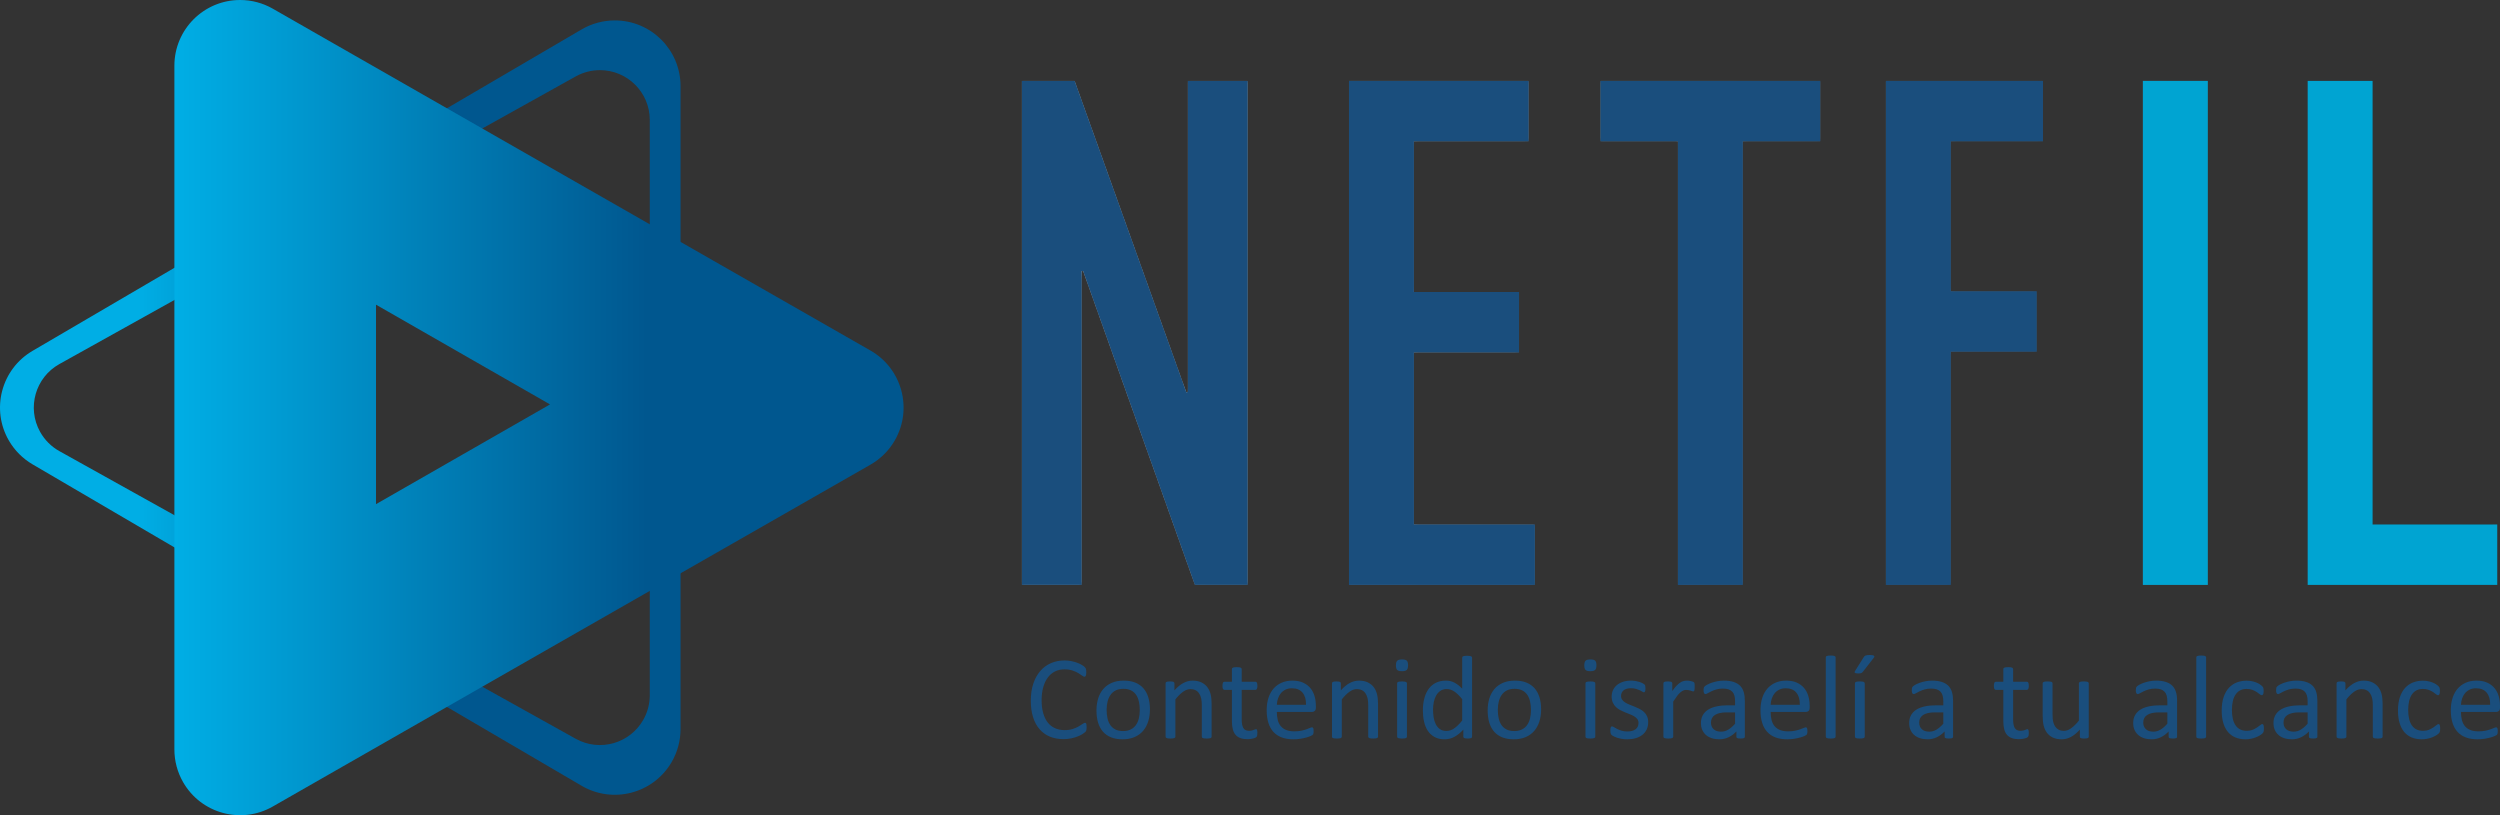 <?xml version="1.0" encoding="UTF-8"?>
<svg width="552px" height="180px" viewBox="0 0 552 180" version="1.1" xmlns="http://www.w3.org/2000/svg" xmlns:xlink="http://www.w3.org/1999/xlink">
    <rect x="0" y="0" width="552" height="180" fill="#333333" stroke="none"/>
    <title>Group 2</title>
    <defs>
        <polygon id="path-1" points="36.648 0 36.648 68.656 36.32 68.806 11.645 0 0 0 0 111.283 13.192 111.283 13.192 41.975 13.519 41.991 38.195 111.283 49.84 111.283 49.84 0"></polygon>
        <linearGradient x1="8.1610901e-05%" y1="-3.481%" x2="653.605%" y2="-3.481%" id="linearGradient-3">
            <stop stop-color="#FFFFFE" offset="0%"></stop>
            <stop stop-color="#1A1919" offset="100%"></stop>
        </linearGradient>
        <polygon id="path-4" points="0 0 0 111.283 41.044 111.283 41.044 97.943 14.331 97.943 14.331 59.953 37.543 59.953 37.543 46.611 14.331 46.611 14.331 13.34 39.66 13.34 39.66 0"></polygon>
        <linearGradient x1="-175.958%" y1="-3.481%" x2="617.717%" y2="-3.481%" id="linearGradient-6">
            <stop stop-color="#FFFFFE" offset="0%"></stop>
            <stop stop-color="#1A1919" offset="100%"></stop>
        </linearGradient>
        <linearGradient x1="21.445%" y1="50%" x2="64.018%" y2="50%" id="linearGradient-7">
            <stop stop-color="#00AEE5" offset="0%"></stop>
            <stop stop-color="#00578F" offset="100%"></stop>
        </linearGradient>
        <linearGradient x1="5.2909066e-15%" y1="50%" x2="64.018%" y2="50%" id="linearGradient-8">
            <stop stop-color="#00AEE5" offset="0%"></stop>
            <stop stop-color="#00578F" offset="100%"></stop>
        </linearGradient>
        <polygon id="path-9" points="0 0 0 13.34 17.102 13.34 17.102 111.283 31.436 111.283 31.436 13.34 48.538 13.34 48.538 0"></polygon>
        <linearGradient x1="-263.185%" y1="-3.481%" x2="407.953%" y2="-3.481%" id="linearGradient-11">
            <stop stop-color="#FFFFFE" offset="0%"></stop>
            <stop stop-color="#1A1919" offset="100%"></stop>
        </linearGradient>
        <polygon id="path-12" points="0 0 0 111.283 14.333 111.283 14.333 59.79 33.309 59.79 33.309 46.448 14.333 46.448 14.333 13.34 34.692 13.34 34.692 0"></polygon>
        <linearGradient x1="-549.872%" y1="-3.481%" x2="389.115%" y2="-3.481%" id="linearGradient-14">
            <stop stop-color="#FFFFFE" offset="0%"></stop>
            <stop stop-color="#1A1919" offset="100%"></stop>
        </linearGradient>
        <linearGradient x1="-1726.985%" y1="-3.48%" x2="545.944%" y2="-3.48%" id="linearGradient-15">
            <stop stop-color="#FFFFFE" offset="0%"></stop>
            <stop stop-color="#1A1919" offset="100%"></stop>
        </linearGradient>
        <polygon id="path-16" points="0 0 0 111.283 40.89 111.283 40.89 97.943 14.332 97.943 14.332 0"></polygon>
        <linearGradient x1="-694.295%" y1="-3.481%" x2="102.362%" y2="-3.481%" id="linearGradient-18">
            <stop stop-color="#FFFFFE" offset="0%"></stop>
            <stop stop-color="#1A1919" offset="100%"></stop>
        </linearGradient>
    </defs>
    <g id="Page-1" stroke="none" stroke-width="1" fill="none" fill-rule="evenodd">
        <g id="Desktop-HD-Copy" transform="translate(-444, -153)">
            <g id="Group-4" transform="translate(317, 153)">
                <g id="Group-2" transform="translate(127, 0)">
                    <g id="Group-3" transform="translate(225.636, 17.864)">
                        <mask id="mask-2" fill="white">
                            <use xlink:href="#path-1"></use>
                        </mask>
                        <g id="Clip-2"></g>
                        <polygon id="Fill-1" fill="url(#linearGradient-3)" mask="url(#mask-2)" points="36.648 0 36.648 68.656 36.32 68.806 11.645 0 0 0 0 111.283 13.192 111.283 13.192 41.975 13.519 41.991 38.195 111.283 49.84 111.283 49.84 0"></polygon>
                    </g>
                    <g id="Group-6" transform="translate(297.857, 17.864)">
                        <mask id="mask-5" fill="white">
                            <use xlink:href="#path-4"></use>
                        </mask>
                        <g id="Clip-5"></g>
                        <polygon id="Fill-4" fill="url(#linearGradient-6)" mask="url(#mask-5)" points="0 0 0 111.283 41.044 111.283 41.044 97.943 14.331 97.943 14.331 59.953 37.543 59.953 37.543 46.611 14.331 46.611 14.331 13.34 39.66 13.34 39.66 0"></polygon>
                    </g>
                    <g id="Group" transform="translate(0, 0)">
                        <path d="M135.751,4.51 C143.767,4.51 150.265,11.009 150.265,19.025 L150.265,19.025 L150.265,160.971 C150.265,163.548 149.579,166.08 148.277,168.304 C144.227,175.222 135.336,177.547 128.418,173.497 L128.418,173.497 L7.184,102.524 C5.037,101.267 3.249,99.478 1.991,97.331 C-2.058,90.413 0.266,81.522 7.184,77.472 L7.184,77.472 L128.418,6.499 C130.642,5.197 133.173,4.51 135.751,4.51 Z M132.468,15.487 C130.594,15.487 128.75,15.966 127.113,16.878 L13.113,80.386 C7.804,83.343 5.898,90.044 8.856,95.353 C9.851,97.14 11.326,98.614 13.113,99.61 L127.113,163.117 C132.422,166.075 139.123,164.169 142.08,158.86 C142.992,157.223 143.471,155.38 143.471,153.505 L143.471,26.49 C143.471,20.414 138.545,15.487 132.468,15.487 Z" id="Combined-Shape" fill="url(#linearGradient-7)"></path>
                        <path d="M53.019,-0 C55.547,-0 58.031,0.66 60.226,1.915 L192.201,77.399 C199.159,81.379 201.573,90.246 197.594,97.204 C196.309,99.45 194.447,101.312 192.201,102.597 L60.226,178.081 C53.267,182.06 44.4,179.646 40.42,172.688 C39.165,170.493 38.505,168.009 38.505,165.481 L38.505,14.514 C38.505,6.498 45.003,-0 53.019,-0 Z M83.022,67.273 L83.022,111.317 L121.447,89.295 L83.022,67.273 Z" id="Combined-Shape" fill="url(#linearGradient-8)"></path>
                    </g>
                    <g id="Group-9" transform="translate(353.381, 17.864)">
                        <mask id="mask-10" fill="white">
                            <use xlink:href="#path-9"></use>
                        </mask>
                        <g id="Clip-8"></g>
                        <polygon id="Fill-7" fill="url(#linearGradient-11)" mask="url(#mask-10)" points="0 0 0 13.34 17.102 13.34 17.102 111.283 31.436 111.283 31.436 13.34 48.538 13.34 48.538 0"></polygon>
                    </g>
                    <g id="Group-12" transform="translate(416.4, 17.864)">
                        <mask id="mask-13" fill="white">
                            <use xlink:href="#path-12"></use>
                        </mask>
                        <g id="Clip-11"></g>
                        <polygon id="Fill-10" fill="url(#linearGradient-14)" mask="url(#mask-13)" points="0 0 0 111.283 14.333 111.283 14.333 59.79 33.309 59.79 33.309 46.448 14.333 46.448 14.333 13.34 34.692 13.34 34.692 0"></polygon>
                    </g>
                    <polygon id="Fill-13" fill="url(#linearGradient-15)" points="473.148 129.146 487.48 129.146 487.48 17.863 473.148 17.863"></polygon>
                    <g id="Group-17" transform="translate(509.537, 17.864)">
                        <mask id="mask-17" fill="white">
                            <use xlink:href="#path-16"></use>
                        </mask>
                        <g id="Clip-16"></g>
                        <polygon id="Fill-15" fill="url(#linearGradient-18)" mask="url(#mask-17)" points="0 0 0 111.283 40.89 111.283 40.89 97.943 14.332 97.943 14.332 0"></polygon>
                    </g>
                    <polygon id="Fill-18" fill="#1A4E7D" points="225.636 129.146 225.636 17.863 237.282 17.863 261.957 86.669 262.284 86.519 262.284 17.863 275.476 17.863 275.476 129.146 263.831 129.146 239.156 59.854 238.829 59.839 238.829 129.146"></polygon>
                    <polygon id="Fill-19" fill="#1A4E7D" points="297.857 129.146 297.857 17.863 337.516 17.863 337.516 31.203 312.189 31.203 312.189 64.474 335.4 64.474 335.4 77.817 312.189 77.817 312.189 115.806 338.901 115.806 338.901 129.146"></polygon>
                    <polygon id="Fill-20" fill="#1A4E7D" points="370.483 129.146 370.483 31.203 353.381 31.203 353.381 17.863 401.919 17.863 401.919 31.203 384.817 31.203 384.817 129.146"></polygon>
                    <polygon id="Fill-21" fill="#1A4E7D" points="416.4 129.146 416.4 17.863 451.092 17.863 451.092 31.203 430.732 31.203 430.732 64.312 449.708 64.312 449.708 77.654 430.732 77.654 430.732 129.146"></polygon>
                    <polygon id="Fill-22" fill="#00A4D2" points="473.149 129.146 487.481 129.146 487.481 17.863 473.149 17.863"></polygon>
                    <polygon id="Fill-23" fill="#00A4D2" points="509.537 129.146 509.537 17.863 523.869 17.863 523.869 115.806 551.393 115.806 551.393 129.146"></polygon>
                    <path d="M239.897,160.095 C239.884,159.964 239.864,159.861 239.838,159.787 C239.812,159.713 239.776,159.662 239.733,159.636 C239.688,159.61 239.636,159.597 239.574,159.597 C239.442,159.597 239.262,159.68 239.034,159.846 C238.805,160.012 238.512,160.198 238.157,160.403 C237.8,160.608 237.37,160.793 236.865,160.959 C236.359,161.125 235.768,161.209 235.091,161.209 C234.291,161.209 233.575,161.066 232.942,160.782 C232.309,160.499 231.775,160.08 231.34,159.525 C230.905,158.97 230.571,158.28 230.338,157.455 C230.105,156.629 229.988,155.68 229.988,154.605 C229.988,153.522 230.109,152.559 230.351,151.716 C230.593,150.874 230.933,150.159 231.373,149.574 C231.812,148.989 232.342,148.546 232.962,148.244 C233.581,147.943 234.269,147.792 235.026,147.792 C235.72,147.792 236.315,147.878 236.812,148.048 C237.309,148.218 237.731,148.406 238.078,148.611 C238.425,148.817 238.709,149.005 238.929,149.175 C239.148,149.345 239.32,149.43 239.443,149.43 C239.513,149.43 239.572,149.41 239.621,149.371 C239.669,149.332 239.711,149.271 239.746,149.188 C239.781,149.105 239.808,149.002 239.825,148.88 C239.843,148.757 239.851,148.609 239.851,148.434 C239.851,148.277 239.845,148.142 239.832,148.028 C239.819,147.915 239.801,147.816 239.78,147.734 C239.758,147.65 239.729,147.579 239.694,147.517 C239.659,147.456 239.583,147.366 239.464,147.249 C239.347,147.131 239.134,146.98 238.829,146.797 C238.522,146.613 238.173,146.452 237.779,146.312 C237.386,146.172 236.957,146.056 236.494,145.965 C236.03,145.873 235.554,145.827 235.064,145.827 C233.954,145.827 232.941,146.028 232.028,146.43 C231.114,146.832 230.329,147.415 229.673,148.179 C229.018,148.943 228.508,149.875 228.145,150.976 C227.782,152.076 227.601,153.33 227.601,154.736 C227.601,156.108 227.769,157.319 228.106,158.372 C228.443,159.425 228.923,160.309 229.549,161.025 C230.174,161.741 230.931,162.283 231.818,162.65 C232.705,163.016 233.7,163.2 234.802,163.2 C235.44,163.2 236.028,163.141 236.566,163.023 C237.104,162.905 237.58,162.761 237.996,162.591 C238.411,162.42 238.758,162.246 239.038,162.066 C239.318,161.887 239.502,161.754 239.589,161.667 C239.676,161.579 239.738,161.506 239.773,161.444 C239.808,161.383 239.836,161.313 239.858,161.235 C239.88,161.156 239.895,161.064 239.904,160.959 C239.913,160.855 239.917,160.733 239.917,160.593 C239.917,160.392 239.91,160.226 239.897,160.095 L239.897,160.095 Z M253.544,153.976 C253.304,153.19 252.943,152.522 252.462,151.972 C251.981,151.422 251.38,151.002 250.659,150.714 C249.937,150.426 249.092,150.282 248.121,150.282 C247.115,150.282 246.236,150.443 245.484,150.767 C244.732,151.09 244.105,151.544 243.602,152.129 C243.1,152.714 242.724,153.411 242.475,154.219 C242.225,155.027 242.101,155.911 242.101,156.872 C242.101,157.868 242.219,158.758 242.455,159.544 C242.691,160.33 243.049,160.999 243.53,161.549 C244.011,162.099 244.613,162.518 245.334,162.807 C246.055,163.095 246.901,163.239 247.872,163.239 C248.869,163.239 249.745,163.075 250.501,162.748 C251.258,162.42 251.887,161.964 252.39,161.379 C252.893,160.793 253.271,160.097 253.525,159.289 C253.778,158.481 253.905,157.597 253.905,156.636 C253.905,155.649 253.785,154.762 253.544,153.976 L253.544,153.976 Z M251.45,158.654 C251.309,159.221 251.089,159.71 250.789,160.121 C250.489,160.532 250.105,160.85 249.637,161.077 C249.17,161.305 248.618,161.418 247.983,161.418 C247.286,161.418 246.704,161.293 246.236,161.045 C245.768,160.795 245.396,160.459 245.118,160.036 C244.84,159.612 244.641,159.117 244.522,158.549 C244.403,157.981 244.343,157.374 244.343,156.728 C244.343,156.055 244.416,155.435 244.562,154.867 C244.707,154.299 244.93,153.808 245.23,153.393 C245.53,152.979 245.911,152.658 246.375,152.43 C246.838,152.203 247.392,152.089 248.036,152.089 C248.733,152.089 249.315,152.214 249.783,152.463 C250.25,152.712 250.621,153.051 250.895,153.478 C251.168,153.907 251.364,154.404 251.484,154.972 C251.603,155.54 251.662,156.143 251.662,156.78 C251.662,157.461 251.591,158.086 251.45,158.654 L251.45,158.654 Z M267.526,155.47 C267.526,154.631 267.454,153.913 267.31,153.315 C267.166,152.716 266.927,152.195 266.595,151.749 C266.262,151.303 265.828,150.948 265.29,150.681 C264.752,150.415 264.09,150.282 263.303,150.282 C262.629,150.282 261.963,150.454 261.302,150.799 C260.642,151.144 259.979,151.688 259.315,152.43 L259.315,150.871 C259.315,150.801 259.3,150.743 259.27,150.694 C259.239,150.646 259.188,150.603 259.119,150.563 C259.048,150.524 258.95,150.498 258.823,150.485 C258.697,150.472 258.537,150.465 258.345,150.465 C258.144,150.465 257.982,150.472 257.859,150.485 C257.737,150.498 257.636,150.524 257.558,150.563 C257.479,150.603 257.426,150.646 257.4,150.694 C257.374,150.743 257.361,150.801 257.361,150.871 L257.361,162.663 C257.361,162.733 257.376,162.792 257.407,162.839 C257.437,162.888 257.494,162.929 257.578,162.964 C257.66,162.999 257.772,163.025 257.912,163.042 C258.051,163.06 258.226,163.069 258.436,163.069 C258.655,163.069 258.834,163.06 258.974,163.042 C259.114,163.025 259.223,162.999 259.302,162.964 C259.381,162.929 259.438,162.888 259.473,162.839 C259.508,162.792 259.525,162.733 259.525,162.663 L259.525,154.422 C260.12,153.679 260.688,153.116 261.23,152.731 C261.772,152.348 262.314,152.155 262.856,152.155 C263.276,152.155 263.645,152.234 263.965,152.391 C264.284,152.548 264.544,152.776 264.745,153.072 C264.946,153.369 265.099,153.723 265.204,154.133 C265.309,154.544 265.362,155.085 265.362,155.758 L265.362,162.663 C265.362,162.733 265.379,162.792 265.414,162.839 C265.449,162.888 265.506,162.929 265.585,162.964 C265.664,162.999 265.773,163.025 265.912,163.042 C266.053,163.06 266.232,163.069 266.45,163.069 C266.66,163.069 266.835,163.06 266.975,163.042 C267.115,163.025 267.224,162.999 267.303,162.964 C267.382,162.929 267.438,162.888 267.473,162.839 C267.508,162.792 267.526,162.733 267.526,162.663 L267.526,155.47 Z M277.606,161.405 C277.588,161.3 277.568,161.217 277.546,161.156 C277.524,161.095 277.494,161.053 277.455,161.032 C277.415,161.01 277.374,160.999 277.33,160.999 C277.26,160.999 277.181,161.018 277.094,161.058 C277.006,161.097 276.901,161.138 276.779,161.182 C276.657,161.226 276.517,161.267 276.359,161.307 C276.202,161.346 276.023,161.366 275.822,161.366 C275.2,161.366 274.77,161.158 274.53,160.743 C274.289,160.328 274.169,159.715 274.169,158.902 L274.169,152.326 L277.199,152.326 C277.33,152.326 277.435,152.256 277.513,152.116 C277.593,151.976 277.632,151.749 277.632,151.435 C277.632,151.269 277.623,151.129 277.606,151.015 C277.588,150.902 277.56,150.808 277.52,150.734 C277.481,150.659 277.435,150.607 277.383,150.577 C277.33,150.546 277.269,150.53 277.199,150.53 L274.169,150.53 L274.169,147.727 C274.169,147.666 274.152,147.609 274.117,147.557 C274.081,147.504 274.024,147.458 273.946,147.419 C273.867,147.38 273.758,147.351 273.618,147.334 C273.478,147.316 273.299,147.308 273.08,147.308 C272.87,147.308 272.695,147.316 272.556,147.334 C272.416,147.351 272.304,147.38 272.221,147.419 C272.138,147.458 272.081,147.504 272.051,147.557 C272.02,147.609 272.005,147.666 272.005,147.727 L272.005,150.53 L270.365,150.53 C270.295,150.53 270.232,150.546 270.175,150.577 C270.118,150.607 270.072,150.659 270.037,150.734 C270.002,150.808 269.974,150.902 269.952,151.015 C269.93,151.129 269.92,151.269 269.92,151.435 C269.92,151.749 269.959,151.976 270.037,152.116 C270.116,152.256 270.221,152.326 270.352,152.326 L272.005,152.326 L272.005,159.217 C272.005,159.898 272.068,160.49 272.195,160.992 C272.321,161.495 272.525,161.909 272.805,162.237 C273.084,162.564 273.443,162.809 273.88,162.971 C274.318,163.132 274.842,163.213 275.454,163.213 C275.655,163.213 275.857,163.2 276.058,163.173 C276.259,163.147 276.449,163.115 276.628,163.075 C276.807,163.036 276.967,162.986 277.107,162.925 C277.247,162.864 277.352,162.798 277.422,162.728 C277.491,162.658 277.544,162.549 277.579,162.4 C277.614,162.252 277.632,162.051 277.632,161.798 C277.632,161.641 277.623,161.51 277.606,161.405 L277.606,161.405 Z M290.544,155.863 C290.544,155.094 290.446,154.372 290.249,153.694 C290.052,153.018 289.744,152.428 289.324,151.926 C288.904,151.424 288.369,151.024 287.717,150.727 C287.066,150.43 286.277,150.282 285.35,150.282 C284.484,150.282 283.702,150.433 283.003,150.734 C282.303,151.035 281.706,151.467 281.212,152.031 C280.718,152.594 280.34,153.28 280.077,154.088 C279.815,154.896 279.684,155.806 279.684,156.819 C279.684,157.885 279.811,158.82 280.064,159.623 C280.318,160.427 280.694,161.095 281.192,161.628 C281.691,162.161 282.305,162.562 283.035,162.833 C283.765,163.104 284.616,163.239 285.586,163.239 C286.146,163.239 286.673,163.197 287.167,163.115 C287.661,163.031 288.096,162.938 288.472,162.833 C288.848,162.728 289.154,162.621 289.39,162.512 C289.626,162.403 289.768,162.324 289.816,162.276 C289.864,162.228 289.903,162.178 289.934,162.126 C289.965,162.073 289.987,162.014 290,161.949 C290.013,161.883 290.024,161.809 290.032,161.726 C290.041,161.643 290.045,161.545 290.045,161.431 C290.045,161.274 290.039,161.141 290.026,161.032 C290.013,160.922 289.993,160.837 289.967,160.776 C289.94,160.715 289.903,160.669 289.854,160.638 C289.806,160.608 289.751,160.593 289.69,160.593 C289.585,160.593 289.428,160.638 289.222,160.73 C289.015,160.822 288.752,160.924 288.431,161.038 C288.11,161.152 287.73,161.254 287.291,161.346 C286.851,161.437 286.351,161.484 285.788,161.484 C285.077,161.484 284.475,161.383 283.983,161.182 C283.491,160.981 283.091,160.693 282.783,160.317 C282.476,159.942 282.256,159.492 282.125,158.968 C281.993,158.444 281.927,157.854 281.927,157.199 L289.701,157.199 C289.92,157.199 290.116,157.127 290.287,156.983 C290.458,156.839 290.544,156.597 290.544,156.256 L290.544,155.863 Z M281.927,155.614 C281.944,155.134 282.028,154.673 282.178,154.232 C282.327,153.791 282.538,153.404 282.811,153.072 C283.084,152.74 283.422,152.474 283.827,152.273 C284.232,152.072 284.703,151.972 285.239,151.972 C286.286,151.972 287.076,152.295 287.608,152.941 C288.14,153.588 288.393,154.479 288.367,155.614 L281.927,155.614 Z M304.27,155.47 C304.27,154.631 304.198,153.913 304.054,153.315 C303.909,152.716 303.671,152.195 303.338,151.749 C303.006,151.303 302.571,150.948 302.033,150.681 C301.496,150.415 300.833,150.282 300.046,150.282 C299.373,150.282 298.706,150.454 298.046,150.799 C297.386,151.144 296.724,151.688 296.059,152.43 L296.059,150.871 C296.059,150.801 296.044,150.743 296.013,150.694 C295.983,150.646 295.932,150.603 295.862,150.563 C295.793,150.524 295.694,150.498 295.568,150.485 C295.44,150.472 295.281,150.465 295.088,150.465 C294.887,150.465 294.725,150.472 294.604,150.485 C294.481,150.498 294.38,150.524 294.301,150.563 C294.223,150.603 294.17,150.646 294.144,150.694 C294.118,150.743 294.105,150.801 294.105,150.871 L294.105,162.663 C294.105,162.733 294.12,162.792 294.151,162.839 C294.181,162.888 294.238,162.929 294.321,162.964 C294.404,162.999 294.516,163.025 294.656,163.042 C294.796,163.06 294.971,163.069 295.181,163.069 C295.399,163.069 295.578,163.06 295.718,163.042 C295.858,163.025 295.968,162.999 296.046,162.964 C296.125,162.929 296.182,162.888 296.216,162.839 C296.251,162.792 296.269,162.733 296.269,162.663 L296.269,154.422 C296.863,153.679 297.432,153.116 297.974,152.731 C298.516,152.348 299.059,152.155 299.601,152.155 C300.02,152.155 300.39,152.234 300.709,152.391 C301.028,152.548 301.288,152.776 301.489,153.072 C301.69,153.369 301.843,153.723 301.948,154.133 C302.053,154.544 302.106,155.085 302.106,155.758 L302.106,162.663 C302.106,162.733 302.123,162.792 302.158,162.839 C302.193,162.888 302.25,162.929 302.329,162.964 C302.407,162.999 302.517,163.025 302.657,163.042 C302.796,163.06 302.975,163.069 303.194,163.069 C303.404,163.069 303.579,163.06 303.719,163.042 C303.859,163.025 303.968,162.999 304.047,162.964 C304.125,162.929 304.182,162.888 304.218,162.839 C304.252,162.792 304.27,162.733 304.27,162.663 L304.27,155.47 Z M310.651,150.871 C310.651,150.81 310.633,150.754 310.598,150.701 C310.563,150.648 310.506,150.605 310.428,150.57 C310.349,150.535 310.24,150.509 310.1,150.491 C309.959,150.474 309.78,150.465 309.562,150.465 C309.352,150.465 309.177,150.474 309.037,150.491 C308.898,150.509 308.786,150.535 308.703,150.57 C308.619,150.605 308.563,150.648 308.532,150.701 C308.502,150.754 308.487,150.81 308.487,150.871 L308.487,162.663 C308.487,162.733 308.502,162.792 308.532,162.839 C308.563,162.888 308.619,162.929 308.703,162.964 C308.786,162.999 308.898,163.025 309.037,163.042 C309.177,163.06 309.352,163.069 309.562,163.069 C309.78,163.069 309.959,163.06 310.1,163.042 C310.24,163.025 310.349,162.999 310.428,162.964 C310.506,162.929 310.563,162.888 310.598,162.839 C310.633,162.792 310.651,162.733 310.651,162.663 L310.651,150.871 Z M310.618,145.873 C310.43,145.694 310.082,145.604 309.575,145.604 C309.059,145.604 308.705,145.696 308.513,145.88 C308.32,146.063 308.224,146.408 308.224,146.915 C308.224,147.413 308.318,147.751 308.506,147.93 C308.694,148.109 309.042,148.199 309.549,148.199 C310.065,148.199 310.419,148.107 310.611,147.924 C310.804,147.74 310.9,147.395 310.9,146.888 C310.9,146.39 310.806,146.052 310.618,145.873 L310.618,145.873 Z M325.032,145.212 C325.032,145.15 325.012,145.091 324.973,145.035 C324.934,144.978 324.875,144.934 324.796,144.904 C324.717,144.873 324.608,144.847 324.468,144.825 C324.328,144.803 324.149,144.792 323.931,144.792 C323.721,144.792 323.548,144.803 323.412,144.825 C323.276,144.847 323.165,144.873 323.078,144.904 C322.99,144.934 322.931,144.978 322.901,145.035 C322.87,145.091 322.855,145.15 322.855,145.212 L322.855,152.063 C322.295,151.478 321.729,151.035 321.156,150.734 C320.583,150.433 319.952,150.282 319.261,150.282 C318.43,150.282 317.698,150.437 317.064,150.747 C316.43,151.057 315.899,151.5 315.471,152.076 C315.042,152.653 314.719,153.349 314.5,154.166 C314.281,154.983 314.172,155.898 314.172,156.911 C314.172,157.767 314.259,158.581 314.434,159.354 C314.609,160.127 314.887,160.8 315.267,161.372 C315.648,161.944 316.143,162.398 316.756,162.735 C317.368,163.071 318.107,163.239 318.972,163.239 C319.768,163.239 320.501,163.051 321.169,162.676 C321.838,162.3 322.483,161.776 323.104,161.103 L323.104,162.663 C323.104,162.733 323.121,162.794 323.157,162.846 C323.192,162.898 323.248,162.94 323.327,162.971 C323.406,163.001 323.506,163.025 323.628,163.042 C323.751,163.06 323.904,163.069 324.088,163.069 C324.262,163.069 324.411,163.06 324.534,163.042 C324.656,163.025 324.754,163.001 324.829,162.971 C324.903,162.94 324.955,162.898 324.986,162.846 C325.017,162.794 325.032,162.733 325.032,162.663 L325.032,145.212 Z M322.855,159.086 C322.514,159.514 322.19,159.874 321.884,160.167 C321.578,160.459 321.285,160.697 321.006,160.881 C320.726,161.064 320.452,161.195 320.185,161.274 C319.919,161.353 319.641,161.392 319.353,161.392 C318.784,161.392 318.312,161.258 317.936,160.992 C317.56,160.726 317.259,160.372 317.031,159.931 C316.804,159.49 316.644,158.986 316.552,158.418 C316.461,157.85 316.415,157.269 316.415,156.675 C316.415,156.117 316.47,155.566 316.579,155.025 C316.688,154.483 316.863,153.998 317.103,153.57 C317.344,153.142 317.656,152.797 318.041,152.535 C318.426,152.273 318.894,152.142 319.445,152.142 C320.039,152.142 320.61,152.332 321.156,152.712 C321.703,153.092 322.269,153.644 322.855,154.369 L322.855,159.086 Z M339.919,153.976 C339.678,153.19 339.317,152.522 338.836,151.972 C338.355,151.422 337.754,151.002 337.033,150.714 C336.312,150.426 335.466,150.282 334.495,150.282 C333.489,150.282 332.611,150.443 331.859,150.767 C331.107,151.09 330.479,151.544 329.977,152.129 C329.473,152.714 329.098,153.411 328.848,154.219 C328.6,155.027 328.475,155.911 328.475,156.872 C328.475,157.868 328.593,158.758 328.829,159.544 C329.065,160.33 329.423,160.999 329.904,161.549 C330.385,162.099 330.986,162.518 331.708,162.807 C332.43,163.095 333.275,163.239 334.246,163.239 C335.243,163.239 336.119,163.075 336.876,162.748 C337.632,162.42 338.262,161.964 338.765,161.379 C339.267,160.793 339.645,160.097 339.899,159.289 C340.153,158.481 340.279,157.597 340.279,156.636 C340.279,155.649 340.159,154.762 339.919,153.976 L339.919,153.976 Z M337.825,158.654 C337.683,159.221 337.463,159.71 337.163,160.121 C336.863,160.532 336.479,160.85 336.012,161.077 C335.544,161.305 334.992,161.418 334.357,161.418 C333.66,161.418 333.078,161.293 332.61,161.045 C332.143,160.795 331.77,160.459 331.492,160.036 C331.214,159.612 331.016,159.117 330.896,158.549 C330.777,157.981 330.718,157.374 330.718,156.728 C330.718,156.055 330.791,155.435 330.936,154.867 C331.081,154.299 331.304,153.808 331.604,153.393 C331.904,152.979 332.286,152.658 332.749,152.43 C333.212,152.203 333.766,152.089 334.41,152.089 C335.107,152.089 335.689,152.214 336.157,152.463 C336.625,152.712 336.995,153.051 337.269,153.478 C337.542,153.907 337.739,154.404 337.858,154.972 C337.977,155.54 338.037,156.143 338.037,156.78 C338.037,157.461 337.966,158.086 337.825,158.654 L337.825,158.654 Z M352.24,150.871 C352.24,150.81 352.223,150.754 352.188,150.701 C352.153,150.648 352.096,150.605 352.018,150.57 C351.939,150.535 351.829,150.509 351.69,150.491 C351.55,150.474 351.371,150.465 351.152,150.465 C350.942,150.465 350.767,150.474 350.627,150.491 C350.487,150.509 350.376,150.535 350.293,150.57 C350.21,150.605 350.153,150.648 350.122,150.701 C350.092,150.754 350.076,150.81 350.076,150.871 L350.076,162.663 C350.076,162.733 350.092,162.792 350.122,162.839 C350.153,162.888 350.21,162.929 350.293,162.964 C350.376,162.999 350.487,163.025 350.627,163.042 C350.767,163.06 350.942,163.069 351.152,163.069 C351.371,163.069 351.55,163.06 351.69,163.042 C351.829,163.025 351.939,162.999 352.018,162.964 C352.096,162.929 352.153,162.888 352.188,162.839 C352.223,162.792 352.24,162.733 352.24,162.663 L352.24,150.871 Z M352.208,145.873 C352.02,145.694 351.672,145.604 351.165,145.604 C350.649,145.604 350.295,145.696 350.103,145.88 C349.91,146.063 349.814,146.408 349.814,146.915 C349.814,147.413 349.908,147.751 350.096,147.93 C350.284,148.109 350.632,148.199 351.139,148.199 C351.655,148.199 352.009,148.107 352.201,147.924 C352.394,147.74 352.49,147.395 352.49,146.888 C352.49,146.39 352.396,146.052 352.208,145.873 L352.208,145.873 Z M363.664,158.143 C363.494,157.776 363.268,157.461 362.989,157.199 C362.709,156.937 362.388,156.714 362.025,156.531 C361.662,156.348 361.295,156.182 360.923,156.033 C360.551,155.885 360.186,155.741 359.828,155.601 C359.469,155.461 359.15,155.304 358.871,155.129 C358.591,154.955 358.363,154.751 358.189,154.52 C358.014,154.288 357.926,154.002 357.926,153.662 C357.926,153.418 357.972,153.19 358.064,152.981 C358.156,152.771 358.291,152.59 358.47,152.437 C358.649,152.284 358.879,152.166 359.159,152.083 C359.439,152 359.762,151.959 360.13,151.959 C360.54,151.959 360.906,152.007 361.225,152.103 C361.544,152.199 361.822,152.302 362.058,152.41 C362.294,152.52 362.486,152.623 362.635,152.718 C362.784,152.815 362.897,152.863 362.976,152.863 C363.028,152.863 363.076,152.847 363.12,152.817 C363.164,152.787 363.201,152.736 363.231,152.666 C363.262,152.596 363.284,152.507 363.297,152.397 C363.31,152.289 363.317,152.16 363.317,152.011 C363.317,151.872 363.31,151.753 363.297,151.657 C363.284,151.561 363.271,151.48 363.258,151.415 C363.244,151.349 363.223,151.29 363.192,151.238 C363.162,151.186 363.1,151.124 363.009,151.055 C362.917,150.985 362.781,150.904 362.602,150.812 C362.423,150.721 362.207,150.635 361.953,150.557 C361.699,150.478 361.415,150.413 361.1,150.36 C360.785,150.308 360.471,150.282 360.156,150.282 C359.439,150.282 358.811,150.378 358.274,150.57 C357.736,150.762 357.288,151.018 356.929,151.336 C356.571,151.655 356.302,152.027 356.122,152.45 C355.943,152.874 355.854,153.317 355.854,153.78 C355.854,154.304 355.939,154.754 356.109,155.129 C356.28,155.505 356.505,155.828 356.785,156.099 C357.065,156.369 357.382,156.599 357.736,156.787 C358.09,156.974 358.453,157.142 358.824,157.291 C359.196,157.439 359.557,157.582 359.907,157.717 C360.256,157.853 360.571,158.007 360.851,158.182 C361.131,158.357 361.356,158.557 361.526,158.785 C361.697,159.012 361.782,159.291 361.782,159.623 C361.782,159.946 361.723,160.226 361.605,160.461 C361.487,160.697 361.319,160.892 361.1,161.045 C360.882,161.198 360.624,161.313 360.326,161.392 C360.029,161.47 359.697,161.51 359.33,161.51 C358.84,161.51 358.407,161.451 358.031,161.333 C357.655,161.215 357.329,161.086 357.054,160.946 C356.779,160.807 356.547,160.678 356.359,160.56 C356.17,160.442 356.029,160.383 355.932,160.383 C355.871,160.383 355.817,160.399 355.768,160.429 C355.72,160.459 355.683,160.51 355.657,160.58 C355.631,160.649 355.609,160.741 355.591,160.855 C355.574,160.968 355.565,161.108 355.565,161.274 C355.565,161.545 355.587,161.758 355.631,161.916 C355.675,162.073 355.744,162.195 355.841,162.283 C355.937,162.37 356.09,162.469 356.3,162.577 C356.509,162.687 356.765,162.792 357.067,162.892 C357.369,162.992 357.71,163.075 358.09,163.141 C358.47,163.206 358.871,163.239 359.29,163.239 C359.972,163.239 360.597,163.156 361.166,162.99 C361.734,162.824 362.224,162.58 362.635,162.256 C363.046,161.933 363.363,161.536 363.586,161.064 C363.809,160.593 363.92,160.055 363.92,159.453 C363.92,158.946 363.835,158.51 363.664,158.143 L363.664,158.143 Z M374.177,151.166 C374.172,151.048 374.164,150.959 374.151,150.898 C374.137,150.836 374.122,150.786 374.105,150.747 C374.087,150.707 374.052,150.666 374,150.622 C373.947,150.579 373.857,150.535 373.731,150.491 C373.604,150.448 373.462,150.409 373.304,150.373 C373.147,150.338 372.996,150.314 372.852,150.301 C372.707,150.288 372.579,150.282 372.465,150.282 C372.211,150.282 371.96,150.314 371.711,150.38 C371.462,150.446 371.21,150.563 370.957,150.734 C370.703,150.904 370.434,151.138 370.15,151.435 C369.866,151.732 369.562,152.116 369.238,152.587 L369.238,150.871 C369.238,150.801 369.223,150.743 369.193,150.694 C369.162,150.646 369.112,150.603 369.042,150.563 C368.972,150.524 368.873,150.498 368.747,150.485 C368.62,150.472 368.46,150.465 368.268,150.465 C368.067,150.465 367.905,150.472 367.783,150.485 C367.66,150.498 367.56,150.524 367.481,150.563 C367.402,150.603 367.35,150.646 367.323,150.694 C367.297,150.743 367.284,150.801 367.284,150.871 L367.284,162.663 C367.284,162.733 367.299,162.792 367.33,162.839 C367.361,162.888 367.418,162.929 367.5,162.964 C367.584,162.999 367.695,163.025 367.835,163.042 C367.975,163.06 368.15,163.069 368.36,163.069 C368.578,163.069 368.758,163.06 368.897,163.042 C369.037,163.025 369.147,162.999 369.225,162.964 C369.304,162.929 369.361,162.888 369.396,162.839 C369.431,162.792 369.448,162.733 369.448,162.663 L369.448,154.907 C369.755,154.426 370.034,154.02 370.288,153.688 C370.541,153.356 370.784,153.09 371.016,152.889 C371.247,152.688 371.468,152.544 371.678,152.457 C371.888,152.369 372.102,152.326 372.321,152.326 C372.504,152.326 372.675,152.343 372.832,152.378 C372.99,152.413 373.132,152.45 373.258,152.49 C373.385,152.529 373.499,152.568 373.6,152.607 C373.7,152.647 373.785,152.666 373.855,152.666 C373.925,152.666 373.98,152.647 374.019,152.607 C374.058,152.568 374.091,152.511 374.118,152.437 C374.144,152.363 374.162,152.26 374.17,152.129 C374.179,151.998 374.183,151.837 374.183,151.644 C374.183,151.443 374.181,151.284 374.177,151.166 L374.177,151.166 Z M385.259,154.723 C385.259,153.989 385.177,153.347 385.01,152.797 C384.844,152.247 384.578,151.786 384.21,151.415 C383.843,151.044 383.362,150.762 382.767,150.57 C382.173,150.378 381.451,150.282 380.603,150.282 C380.149,150.282 379.698,150.323 379.252,150.406 C378.807,150.489 378.395,150.594 378.02,150.721 C377.643,150.847 377.311,150.987 377.023,151.14 C376.734,151.292 376.531,151.426 376.413,151.54 C376.295,151.653 376.22,151.773 376.19,151.9 C376.159,152.027 376.144,152.199 376.144,152.417 C376.144,152.548 376.153,152.668 376.17,152.778 C376.187,152.887 376.216,152.976 376.255,153.046 C376.295,153.116 376.341,153.168 376.393,153.203 C376.445,153.238 376.507,153.256 376.577,153.256 C376.682,153.256 376.841,153.192 377.056,153.066 C377.27,152.939 377.536,152.8 377.856,152.647 C378.174,152.494 378.546,152.354 378.97,152.227 C379.395,152.101 379.873,152.037 380.407,152.037 C380.905,152.037 381.325,152.096 381.666,152.214 C382.007,152.332 382.284,152.507 382.499,152.738 C382.713,152.97 382.868,153.26 382.964,153.61 C383.061,153.959 383.108,154.361 383.108,154.815 L383.108,155.732 L381.482,155.732 C380.564,155.732 379.738,155.813 379.003,155.975 C378.269,156.136 377.648,156.378 377.141,156.701 C376.633,157.025 376.244,157.431 375.973,157.92 C375.702,158.409 375.567,158.986 375.567,159.649 C375.567,160.217 375.665,160.724 375.862,161.169 C376.058,161.614 376.334,161.99 376.688,162.296 C377.042,162.602 377.471,162.835 377.973,162.997 C378.476,163.158 379.038,163.239 379.659,163.239 C380.367,163.239 381.038,163.086 381.672,162.781 C382.306,162.475 382.881,162.047 383.397,161.497 L383.397,162.676 C383.397,162.781 383.428,162.859 383.489,162.912 C383.55,162.964 383.649,163.003 383.784,163.029 C383.919,163.056 384.101,163.069 384.328,163.069 C384.564,163.069 384.743,163.056 384.866,163.029 C384.989,163.003 385.084,162.964 385.155,162.912 C385.224,162.859 385.259,162.781 385.259,162.676 L385.259,154.723 Z M383.108,159.794 C382.575,160.388 382.066,160.828 381.58,161.116 C381.095,161.405 380.568,161.549 380,161.549 C379.3,161.549 378.756,161.368 378.367,161.005 C377.978,160.643 377.783,160.156 377.783,159.544 C377.783,159.186 377.851,158.87 377.987,158.594 C378.122,158.32 378.334,158.084 378.623,157.887 C378.911,157.691 379.274,157.542 379.711,157.442 C380.149,157.341 380.664,157.291 381.259,157.291 L383.108,157.291 L383.108,159.794 Z M399.575,155.863 C399.575,155.094 399.477,154.372 399.28,153.694 C399.084,153.018 398.775,152.428 398.356,151.926 C397.936,151.424 397.4,151.024 396.749,150.727 C396.097,150.43 395.308,150.282 394.381,150.282 C393.516,150.282 392.733,150.433 392.033,150.734 C391.334,151.035 390.737,151.467 390.243,152.031 C389.749,152.594 389.371,153.28 389.109,154.088 C388.847,154.896 388.715,155.806 388.715,156.819 C388.715,157.885 388.842,158.82 389.096,159.623 C389.349,160.427 389.725,161.095 390.224,161.628 C390.722,162.161 391.336,162.562 392.066,162.833 C392.796,163.104 393.647,163.239 394.618,163.239 C395.177,163.239 395.704,163.197 396.198,163.115 C396.692,163.031 397.127,162.938 397.503,162.833 C397.879,162.728 398.185,162.621 398.421,162.512 C398.658,162.403 398.799,162.324 398.848,162.276 C398.896,162.228 398.935,162.178 398.965,162.126 C398.996,162.073 399.018,162.014 399.031,161.949 C399.044,161.883 399.055,161.809 399.064,161.726 C399.073,161.643 399.077,161.545 399.077,161.431 C399.077,161.274 399.07,161.141 399.057,161.032 C399.044,160.922 399.024,160.837 398.998,160.776 C398.972,160.715 398.934,160.669 398.886,160.638 C398.837,160.608 398.783,160.593 398.721,160.593 C398.616,160.593 398.46,160.638 398.253,160.73 C398.047,160.822 397.783,160.924 397.462,161.038 C397.142,161.152 396.762,161.254 396.322,161.346 C395.883,161.437 395.382,161.484 394.82,161.484 C394.108,161.484 393.506,161.383 393.014,161.182 C392.522,160.981 392.122,160.693 391.815,160.317 C391.507,159.942 391.288,159.492 391.156,158.968 C391.024,158.444 390.958,157.854 390.958,157.199 L398.732,157.199 C398.952,157.199 399.147,157.127 399.318,156.983 C399.49,156.839 399.575,156.597 399.575,156.256 L399.575,155.863 Z M390.958,155.614 C390.976,155.134 391.059,154.673 391.209,154.232 C391.359,153.791 391.569,153.404 391.842,153.072 C392.115,152.74 392.454,152.474 392.858,152.273 C393.263,152.072 393.734,151.972 394.271,151.972 C395.318,151.972 396.107,152.295 396.639,152.941 C397.171,153.588 397.424,154.479 397.398,155.614 L390.958,155.614 Z M405.3,145.159 C405.3,145.089 405.283,145.028 405.248,144.975 C405.213,144.923 405.156,144.88 405.078,144.845 C404.999,144.81 404.889,144.783 404.749,144.766 C404.609,144.749 404.43,144.74 404.212,144.74 C404.002,144.74 403.827,144.749 403.687,144.766 C403.547,144.783 403.435,144.81 403.353,144.845 C403.269,144.88 403.213,144.923 403.182,144.975 C403.152,145.028 403.136,145.089 403.136,145.159 L403.136,162.663 C403.136,162.733 403.152,162.792 403.182,162.839 C403.213,162.888 403.269,162.929 403.353,162.964 C403.435,162.999 403.547,163.025 403.687,163.042 C403.827,163.06 404.002,163.069 404.212,163.069 C404.43,163.069 404.609,163.06 404.749,163.042 C404.889,163.025 404.999,162.999 405.078,162.964 C405.156,162.929 405.213,162.888 405.248,162.839 C405.283,162.792 405.3,162.733 405.3,162.663 L405.3,145.159 Z M411.733,150.871 C411.733,150.801 411.716,150.743 411.681,150.694 C411.646,150.646 411.589,150.603 411.511,150.563 C411.432,150.524 411.322,150.498 411.182,150.485 C411.043,150.472 410.863,150.465 410.645,150.465 C410.435,150.465 410.26,150.472 410.12,150.485 C409.98,150.498 409.869,150.524 409.786,150.563 C409.703,150.603 409.646,150.646 409.615,150.694 C409.585,150.743 409.569,150.801 409.569,150.871 L409.569,162.663 C409.569,162.733 409.585,162.792 409.615,162.839 C409.646,162.888 409.703,162.929 409.786,162.964 C409.869,162.999 409.98,163.025 410.12,163.042 C410.26,163.06 410.435,163.069 410.645,163.069 C410.863,163.069 411.043,163.06 411.182,163.042 C411.322,163.025 411.432,162.999 411.511,162.964 C411.589,162.929 411.646,162.888 411.681,162.839 C411.716,162.792 411.733,162.733 411.733,162.663 L411.733,150.871 Z M409.609,148.133 C409.548,148.229 409.51,148.312 409.497,148.382 C409.484,148.452 409.502,148.509 409.55,148.552 C409.598,148.596 409.679,148.631 409.792,148.657 C409.906,148.683 410.059,148.697 410.251,148.697 C410.426,148.697 410.573,148.69 410.691,148.677 C410.809,148.664 410.905,148.642 410.979,148.611 C411.054,148.581 411.119,148.539 411.176,148.487 C411.233,148.434 411.296,148.365 411.366,148.277 L413.74,145.225 C413.81,145.146 413.849,145.07 413.858,144.995 C413.867,144.921 413.841,144.856 413.78,144.799 C413.718,144.742 413.611,144.699 413.458,144.668 C413.305,144.637 413.106,144.622 412.861,144.622 C412.652,144.622 412.472,144.63 412.324,144.648 C412.175,144.666 412.051,144.692 411.95,144.727 C411.85,144.762 411.764,144.81 411.694,144.871 C411.624,144.932 411.563,145.011 411.511,145.106 L409.609,148.133 Z M431.236,154.723 C431.236,153.989 431.153,153.347 430.988,152.797 C430.821,152.247 430.555,151.786 430.187,151.415 C429.82,151.044 429.339,150.762 428.744,150.57 C428.15,150.378 427.428,150.282 426.58,150.282 C426.126,150.282 425.675,150.323 425.23,150.406 C424.784,150.489 424.372,150.594 423.996,150.721 C423.62,150.847 423.288,150.987 422.999,151.14 C422.711,151.292 422.508,151.426 422.39,151.54 C422.272,151.653 422.197,151.773 422.167,151.9 C422.136,152.027 422.121,152.199 422.121,152.417 C422.121,152.548 422.13,152.668 422.147,152.778 C422.165,152.887 422.193,152.976 422.232,153.046 C422.272,153.116 422.318,153.168 422.37,153.203 C422.422,153.238 422.484,153.256 422.554,153.256 C422.659,153.256 422.818,153.192 423.032,153.066 C423.247,152.939 423.513,152.8 423.833,152.647 C424.151,152.494 424.523,152.354 424.947,152.227 C425.371,152.101 425.85,152.037 426.384,152.037 C426.882,152.037 427.302,152.096 427.643,152.214 C427.984,152.332 428.261,152.507 428.476,152.738 C428.69,152.97 428.845,153.26 428.941,153.61 C429.037,153.959 429.086,154.361 429.086,154.815 L429.086,155.732 L427.459,155.732 C426.541,155.732 425.715,155.813 424.98,155.975 C424.246,156.136 423.625,156.378 423.118,156.701 C422.61,157.025 422.221,157.431 421.951,157.92 C421.679,158.409 421.544,158.986 421.544,159.649 C421.544,160.217 421.642,160.724 421.839,161.169 C422.035,161.614 422.311,161.99 422.665,162.296 C423.019,162.602 423.448,162.835 423.95,162.997 C424.454,163.158 425.015,163.239 425.636,163.239 C426.344,163.239 427.015,163.086 427.649,162.781 C428.283,162.475 428.858,162.047 429.374,161.497 L429.374,162.676 C429.374,162.781 429.405,162.859 429.466,162.912 C429.527,162.964 429.625,163.003 429.761,163.029 C429.896,163.056 430.078,163.069 430.305,163.069 C430.541,163.069 430.72,163.056 430.843,163.029 C430.966,163.003 431.061,162.964 431.132,162.912 C431.202,162.859 431.236,162.781 431.236,162.676 L431.236,154.723 Z M429.086,159.794 C428.552,160.388 428.043,160.828 427.558,161.116 C427.072,161.405 426.546,161.549 425.977,161.549 C425.277,161.549 424.733,161.368 424.344,161.005 C423.955,160.643 423.76,160.156 423.76,159.544 C423.76,159.186 423.828,158.87 423.963,158.594 C424.099,158.32 424.311,158.084 424.6,157.887 C424.888,157.691 425.251,157.542 425.688,157.442 C426.126,157.341 426.641,157.291 427.236,157.291 L429.086,157.291 L429.086,159.794 Z M447.933,161.405 C447.915,161.3 447.895,161.217 447.874,161.156 C447.852,161.095 447.821,161.053 447.782,161.032 C447.743,161.01 447.701,160.999 447.657,160.999 C447.587,160.999 447.508,161.018 447.422,161.058 C447.334,161.097 447.229,161.138 447.106,161.182 C446.984,161.226 446.844,161.267 446.687,161.307 C446.529,161.346 446.35,161.366 446.149,161.366 C445.528,161.366 445.098,161.158 444.857,160.743 C444.616,160.328 444.497,159.715 444.497,158.902 L444.497,152.326 L447.526,152.326 C447.657,152.326 447.762,152.256 447.841,152.116 C447.92,151.976 447.959,151.749 447.959,151.435 C447.959,151.269 447.95,151.129 447.933,151.015 C447.915,150.902 447.887,150.808 447.848,150.734 C447.808,150.659 447.762,150.607 447.71,150.577 C447.657,150.546 447.596,150.53 447.526,150.53 L444.497,150.53 L444.497,147.727 C444.497,147.666 444.479,147.609 444.444,147.557 C444.409,147.504 444.352,147.458 444.273,147.419 C444.195,147.38 444.085,147.351 443.946,147.334 C443.806,147.316 443.626,147.308 443.408,147.308 C443.198,147.308 443.023,147.316 442.883,147.334 C442.743,147.351 442.632,147.38 442.549,147.419 C442.466,147.458 442.409,147.504 442.378,147.557 C442.347,147.609 442.332,147.666 442.332,147.727 L442.332,150.53 L440.693,150.53 C440.622,150.53 440.559,150.546 440.503,150.577 C440.445,150.607 440.4,150.659 440.365,150.734 C440.33,150.808 440.301,150.902 440.28,151.015 C440.258,151.129 440.247,151.269 440.247,151.435 C440.247,151.749 440.286,151.976 440.365,152.116 C440.444,152.256 440.548,152.326 440.68,152.326 L442.332,152.326 L442.332,159.217 C442.332,159.898 442.396,160.49 442.522,160.992 C442.649,161.495 442.852,161.909 443.132,162.237 C443.412,162.564 443.771,162.809 444.208,162.971 C444.645,163.132 445.17,163.213 445.782,163.213 C445.983,163.213 446.184,163.2 446.385,163.173 C446.586,163.147 446.776,163.115 446.956,163.075 C447.135,163.036 447.294,162.986 447.435,162.925 C447.574,162.864 447.679,162.798 447.749,162.728 C447.819,162.658 447.871,162.549 447.906,162.4 C447.941,162.252 447.959,162.051 447.959,161.798 C447.959,161.641 447.95,161.51 447.933,161.405 L447.933,161.405 Z M461.199,150.871 C461.199,150.801 461.18,150.743 461.141,150.694 C461.101,150.646 461.042,150.603 460.963,150.563 C460.885,150.524 460.775,150.498 460.635,150.485 C460.496,150.472 460.321,150.465 460.111,150.465 C459.892,150.465 459.715,150.472 459.58,150.485 C459.444,150.498 459.332,150.524 459.245,150.563 C459.158,150.603 459.098,150.646 459.068,150.694 C459.038,150.743 459.022,150.801 459.022,150.871 L459.022,159.112 C458.419,159.854 457.849,160.418 457.311,160.802 C456.773,161.187 456.233,161.379 455.691,161.379 C455.271,161.379 454.904,161.298 454.589,161.136 C454.274,160.975 454.014,160.748 453.809,160.455 C453.603,160.162 453.45,159.809 453.349,159.394 C453.249,158.979 453.199,158.426 453.199,157.737 L453.199,150.871 C453.199,150.801 453.181,150.743 453.146,150.694 C453.111,150.646 453.052,150.603 452.969,150.563 C452.886,150.524 452.774,150.498 452.635,150.485 C452.495,150.472 452.32,150.465 452.11,150.465 C451.9,150.465 451.725,150.472 451.585,150.485 C451.445,150.498 451.332,150.524 451.244,150.563 C451.157,150.603 451.098,150.646 451.067,150.694 C451.036,150.743 451.021,150.801 451.021,150.871 L451.021,158.025 C451.021,158.881 451.094,159.608 451.238,160.206 C451.382,160.804 451.62,161.329 451.953,161.778 C452.285,162.228 452.72,162.584 453.258,162.846 C453.796,163.108 454.458,163.239 455.245,163.239 C455.918,163.239 456.582,163.069 457.238,162.728 C457.894,162.387 458.558,161.846 459.232,161.103 L459.232,162.663 C459.232,162.733 459.245,162.792 459.271,162.839 C459.297,162.888 459.348,162.929 459.422,162.964 C459.496,162.999 459.597,163.025 459.724,163.042 C459.85,163.06 460.015,163.069 460.216,163.069 C460.399,163.069 460.555,163.06 460.681,163.042 C460.808,163.025 460.911,162.999 460.989,162.964 C461.068,162.929 461.123,162.888 461.154,162.839 C461.184,162.792 461.199,162.733 461.199,162.663 L461.199,150.871 Z M480.702,154.723 C480.702,153.989 480.619,153.347 480.454,152.797 C480.287,152.247 480.021,151.786 479.653,151.415 C479.286,151.044 478.805,150.762 478.21,150.57 C477.616,150.378 476.894,150.282 476.046,150.282 C475.592,150.282 475.141,150.323 474.695,150.406 C474.25,150.489 473.838,150.594 473.462,150.721 C473.086,150.847 472.754,150.987 472.465,151.14 C472.177,151.292 471.974,151.426 471.856,151.54 C471.738,151.653 471.663,151.773 471.633,151.9 C471.602,152.027 471.587,152.199 471.587,152.417 C471.587,152.548 471.596,152.668 471.613,152.778 C471.631,152.887 471.659,152.976 471.698,153.046 C471.738,153.116 471.784,153.168 471.836,153.203 C471.888,153.238 471.95,153.256 472.02,153.256 C472.125,153.256 472.284,153.192 472.498,153.066 C472.713,152.939 472.979,152.8 473.299,152.647 C473.617,152.494 473.989,152.354 474.413,152.227 C474.837,152.101 475.316,152.037 475.85,152.037 C476.348,152.037 476.768,152.096 477.109,152.214 C477.45,152.332 477.727,152.507 477.942,152.738 C478.156,152.97 478.311,153.26 478.407,153.61 C478.503,153.959 478.552,154.361 478.552,154.815 L478.552,155.732 L476.925,155.732 C476.007,155.732 475.181,155.813 474.446,155.975 C473.712,156.136 473.091,156.378 472.584,156.701 C472.076,157.025 471.687,157.431 471.417,157.92 C471.145,158.409 471.01,158.986 471.01,159.649 C471.01,160.217 471.108,160.724 471.305,161.169 C471.501,161.614 471.777,161.99 472.131,162.296 C472.485,162.602 472.914,162.835 473.416,162.997 C473.919,163.158 474.481,163.239 475.102,163.239 C475.81,163.239 476.481,163.086 477.115,162.781 C477.749,162.475 478.324,162.047 478.84,161.497 L478.84,162.676 C478.84,162.781 478.871,162.859 478.932,162.912 C478.993,162.964 479.091,163.003 479.227,163.029 C479.362,163.056 479.544,163.069 479.771,163.069 C480.007,163.069 480.186,163.056 480.309,163.029 C480.432,163.003 480.527,162.964 480.598,162.912 C480.668,162.859 480.702,162.781 480.702,162.676 L480.702,154.723 Z M478.552,159.794 C478.018,160.388 477.509,160.828 477.023,161.116 C476.538,161.405 476.012,161.549 475.443,161.549 C474.743,161.549 474.199,161.368 473.81,161.005 C473.421,160.643 473.226,160.156 473.226,159.544 C473.226,159.186 473.294,158.87 473.429,158.594 C473.565,158.32 473.777,158.084 474.066,157.887 C474.354,157.691 474.717,157.542 475.154,157.442 C475.592,157.341 476.107,157.291 476.702,157.291 L478.552,157.291 L478.552,159.794 Z M487.109,145.159 C487.109,145.089 487.092,145.028 487.057,144.975 C487.022,144.923 486.965,144.88 486.886,144.845 C486.808,144.81 486.698,144.783 486.558,144.766 C486.419,144.749 486.239,144.74 486.021,144.74 C485.811,144.74 485.636,144.749 485.496,144.766 C485.356,144.783 485.245,144.81 485.162,144.845 C485.079,144.88 485.022,144.923 484.991,144.975 C484.961,145.028 484.945,145.089 484.945,145.159 L484.945,162.663 C484.945,162.733 484.961,162.792 484.991,162.839 C485.022,162.888 485.079,162.929 485.162,162.964 C485.245,162.999 485.356,163.025 485.496,163.042 C485.636,163.06 485.811,163.069 486.021,163.069 C486.239,163.069 486.419,163.06 486.558,163.042 C486.698,163.025 486.808,162.999 486.886,162.964 C486.965,162.929 487.022,162.888 487.057,162.839 C487.092,162.792 487.109,162.733 487.109,162.663 L487.109,145.159 Z M499.845,160.416 C499.832,160.289 499.81,160.184 499.78,160.101 C499.749,160.018 499.711,159.959 499.668,159.925 C499.624,159.89 499.572,159.872 499.51,159.872 C499.406,159.872 499.259,159.949 499.071,160.101 C498.883,160.254 498.651,160.425 498.376,160.612 C498.1,160.8 497.774,160.972 497.399,161.13 C497.023,161.287 496.585,161.366 496.087,161.366 C495.563,161.366 495.097,161.272 494.69,161.084 C494.283,160.896 493.94,160.61 493.661,160.226 C493.381,159.841 493.169,159.363 493.025,158.791 C492.88,158.219 492.808,157.553 492.808,156.793 C492.808,155.273 493.086,154.114 493.641,153.315 C494.196,152.516 494.994,152.116 496.035,152.116 C496.542,152.116 496.981,152.188 497.353,152.332 C497.724,152.476 498.042,152.636 498.304,152.811 C498.566,152.985 498.783,153.144 498.953,153.289 C499.123,153.433 499.274,153.504 499.406,153.504 C499.519,153.504 499.615,153.437 499.694,153.302 C499.773,153.166 499.812,152.928 499.812,152.587 C499.812,152.43 499.808,152.299 499.799,152.195 C499.79,152.089 499.773,151.996 499.747,151.913 C499.72,151.83 499.687,151.758 499.648,151.697 C499.609,151.636 499.537,151.553 499.432,151.448 C499.327,151.343 499.158,151.217 498.927,151.068 C498.695,150.919 498.431,150.788 498.133,150.675 C497.836,150.561 497.51,150.469 497.156,150.4 C496.802,150.33 496.437,150.295 496.061,150.295 C495.282,150.295 494.559,150.424 493.89,150.681 C493.222,150.939 492.64,151.334 492.146,151.867 C491.652,152.4 491.262,153.083 490.978,153.918 C490.694,154.751 490.552,155.749 490.552,156.911 C490.552,157.933 490.668,158.835 490.9,159.617 C491.132,160.399 491.468,161.058 491.91,161.595 C492.351,162.132 492.9,162.54 493.556,162.82 C494.212,163.099 494.964,163.239 495.811,163.239 C496.222,163.239 496.62,163.2 497.005,163.121 C497.39,163.042 497.746,162.94 498.074,162.813 C498.402,162.687 498.697,162.543 498.96,162.381 C499.222,162.219 499.408,162.084 499.517,161.975 C499.626,161.866 499.696,161.783 499.727,161.726 C499.758,161.669 499.784,161.604 499.806,161.529 C499.827,161.455 499.843,161.364 499.851,161.254 C499.86,161.145 499.864,161.017 499.864,160.868 C499.864,160.693 499.858,160.543 499.845,160.416 L499.845,160.416 Z M511.675,154.723 C511.675,153.989 511.592,153.347 511.426,152.797 C511.26,152.247 510.993,151.786 510.626,151.415 C510.259,151.044 509.778,150.762 509.183,150.57 C508.588,150.378 507.867,150.282 507.019,150.282 C506.565,150.282 506.114,150.323 505.668,150.406 C505.222,150.489 504.811,150.594 504.435,150.721 C504.059,150.847 503.727,150.987 503.439,151.14 C503.15,151.292 502.947,151.426 502.829,151.54 C502.711,151.653 502.636,151.773 502.605,151.9 C502.575,152.027 502.56,152.199 502.56,152.417 C502.56,152.548 502.568,152.668 502.586,152.778 C502.603,152.887 502.632,152.976 502.671,153.046 C502.711,153.116 502.756,153.168 502.809,153.203 C502.861,153.238 502.923,153.256 502.992,153.256 C503.098,153.256 503.257,153.192 503.471,153.066 C503.686,152.939 503.952,152.8 504.271,152.647 C504.591,152.494 504.962,152.354 505.386,152.227 C505.81,152.101 506.289,152.037 506.822,152.037 C507.321,152.037 507.741,152.096 508.082,152.214 C508.423,152.332 508.7,152.507 508.914,152.738 C509.128,152.97 509.284,153.26 509.38,153.61 C509.476,153.959 509.524,154.361 509.524,154.815 L509.524,155.732 L507.898,155.732 C506.98,155.732 506.154,155.813 505.419,155.975 C504.684,156.136 504.064,156.378 503.556,156.701 C503.049,157.025 502.66,157.431 502.389,157.92 C502.118,158.409 501.983,158.986 501.983,159.649 C501.983,160.217 502.081,160.724 502.278,161.169 C502.475,161.614 502.75,161.99 503.104,162.296 C503.458,162.602 503.887,162.835 504.389,162.997 C504.892,163.158 505.454,163.239 506.075,163.239 C506.783,163.239 507.454,163.086 508.088,162.781 C508.722,162.475 509.297,162.047 509.813,161.497 L509.813,162.676 C509.813,162.781 509.844,162.859 509.904,162.912 C509.966,162.964 510.064,163.003 510.2,163.029 C510.335,163.056 510.516,163.069 510.744,163.069 C510.98,163.069 511.16,163.056 511.282,163.029 C511.404,163.003 511.5,162.964 511.571,162.912 C511.64,162.859 511.675,162.781 511.675,162.676 L511.675,154.723 Z M509.524,159.794 C508.991,160.388 508.482,160.828 507.996,161.116 C507.511,161.405 506.984,161.549 506.416,161.549 C505.716,161.549 505.172,161.368 504.783,161.005 C504.394,160.643 504.199,160.156 504.199,159.544 C504.199,159.186 504.267,158.87 504.403,158.594 C504.538,158.32 504.75,158.084 505.039,157.887 C505.327,157.691 505.69,157.542 506.127,157.442 C506.565,157.341 507.08,157.291 507.675,157.291 L509.524,157.291 L509.524,159.794 Z M526.083,155.47 C526.083,154.631 526.011,153.913 525.867,153.315 C525.722,152.716 525.484,152.195 525.152,151.749 C524.819,151.303 524.384,150.948 523.847,150.681 C523.309,150.415 522.647,150.282 521.86,150.282 C521.186,150.282 520.519,150.454 519.86,150.799 C519.199,151.144 518.537,151.688 517.872,152.43 L517.872,150.871 C517.872,150.801 517.857,150.743 517.826,150.694 C517.796,150.646 517.746,150.603 517.676,150.563 C517.606,150.524 517.507,150.498 517.381,150.485 C517.254,150.472 517.094,150.465 516.902,150.465 C516.7,150.465 516.539,150.472 516.417,150.485 C516.294,150.498 516.194,150.524 516.115,150.563 C516.036,150.603 515.984,150.646 515.958,150.694 C515.931,150.743 515.918,150.801 515.918,150.871 L515.918,162.663 C515.918,162.733 515.933,162.792 515.964,162.839 C515.995,162.888 516.052,162.929 516.135,162.964 C516.218,162.999 516.329,163.025 516.469,163.042 C516.609,163.06 516.784,163.069 516.994,163.069 C517.212,163.069 517.392,163.06 517.532,163.042 C517.671,163.025 517.781,162.999 517.859,162.964 C517.938,162.929 517.995,162.888 518.03,162.839 C518.064,162.792 518.082,162.733 518.082,162.663 L518.082,154.422 C518.677,153.679 519.245,153.116 519.787,152.731 C520.329,152.348 520.872,152.155 521.414,152.155 C521.833,152.155 522.203,152.234 522.522,152.391 C522.841,152.548 523.101,152.776 523.303,153.072 C523.504,153.369 523.657,153.723 523.761,154.133 C523.867,154.544 523.919,155.085 523.919,155.758 L523.919,162.663 C523.919,162.733 523.936,162.792 523.971,162.839 C524.006,162.888 524.063,162.929 524.142,162.964 C524.221,162.999 524.33,163.025 524.47,163.042 C524.609,163.06 524.789,163.069 525.008,163.069 C525.218,163.069 525.392,163.06 525.532,163.042 C525.672,163.025 525.782,162.999 525.86,162.964 C525.939,162.929 525.996,162.888 526.031,162.839 C526.066,162.792 526.083,162.733 526.083,162.663 L526.083,155.47 Z M538.766,160.416 C538.753,160.289 538.731,160.184 538.7,160.101 C538.67,160.018 538.633,159.959 538.589,159.925 C538.545,159.89 538.493,159.872 538.431,159.872 C538.327,159.872 538.18,159.949 537.992,160.101 C537.804,160.254 537.573,160.425 537.297,160.612 C537.022,160.8 536.696,160.972 536.32,161.13 C535.944,161.287 535.507,161.366 535.008,161.366 C534.484,161.366 534.018,161.272 533.611,161.084 C533.205,160.896 532.861,160.61 532.582,160.226 C532.302,159.841 532.09,159.363 531.946,158.791 C531.802,158.219 531.729,157.553 531.729,156.793 C531.729,155.273 532.007,154.114 532.562,153.315 C533.117,152.516 533.915,152.116 534.956,152.116 C535.463,152.116 535.902,152.188 536.274,152.332 C536.646,152.476 536.963,152.636 537.225,152.811 C537.487,152.985 537.703,153.144 537.874,153.289 C538.045,153.433 538.196,153.504 538.327,153.504 C538.44,153.504 538.537,153.437 538.615,153.302 C538.694,153.166 538.733,152.928 538.733,152.587 C538.733,152.43 538.729,152.299 538.72,152.195 C538.711,152.089 538.694,151.996 538.668,151.913 C538.641,151.83 538.609,151.758 538.57,151.697 C538.53,151.636 538.458,151.553 538.353,151.448 C538.248,151.343 538.079,151.217 537.848,151.068 C537.616,150.919 537.351,150.788 537.054,150.675 C536.757,150.561 536.432,150.469 536.077,150.4 C535.723,150.33 535.358,150.295 534.982,150.295 C534.204,150.295 533.48,150.424 532.811,150.681 C532.142,150.939 531.561,151.334 531.067,151.867 C530.573,152.4 530.184,153.083 529.9,153.918 C529.615,154.751 529.473,155.749 529.473,156.911 C529.473,157.933 529.589,158.835 529.821,159.617 C530.052,160.399 530.389,161.058 530.831,161.595 C531.273,162.132 531.821,162.54 532.477,162.82 C533.133,163.099 533.885,163.239 534.733,163.239 C535.144,163.239 535.542,163.2 535.926,163.121 C536.311,163.042 536.668,162.94 536.996,162.813 C537.323,162.687 537.619,162.543 537.881,162.381 C538.143,162.219 538.329,162.084 538.438,161.975 C538.548,161.866 538.617,161.783 538.648,161.726 C538.679,161.669 538.705,161.604 538.727,161.529 C538.749,161.455 538.764,161.364 538.773,161.254 C538.781,161.145 538.786,161.017 538.786,160.868 C538.786,160.693 538.779,160.543 538.766,160.416 L538.766,160.416 Z M552,155.863 C552,155.094 551.902,154.372 551.705,153.694 C551.508,153.018 551.2,152.428 550.78,151.926 C550.361,151.424 549.825,151.024 549.174,150.727 C548.522,150.43 547.733,150.282 546.806,150.282 C545.94,150.282 545.158,150.433 544.458,150.734 C543.759,151.035 543.162,151.467 542.668,152.031 C542.174,152.594 541.795,153.28 541.533,154.088 C541.271,154.896 541.14,155.806 541.14,156.819 C541.14,157.885 541.266,158.82 541.52,159.623 C541.773,160.427 542.15,161.095 542.648,161.628 C543.146,162.161 543.761,162.562 544.491,162.833 C545.221,163.104 546.072,163.239 547.042,163.239 C547.602,163.239 548.128,163.197 548.623,163.115 C549.116,163.031 549.552,162.938 549.928,162.833 C550.304,162.728 550.609,162.621 550.846,162.512 C551.082,162.403 551.224,162.324 551.272,162.276 C551.32,162.228 551.359,162.178 551.39,162.126 C551.42,162.073 551.443,162.014 551.456,161.949 C551.469,161.883 551.48,161.809 551.489,161.726 C551.497,161.643 551.502,161.545 551.502,161.431 C551.502,161.274 551.495,161.141 551.482,161.032 C551.469,160.922 551.448,160.837 551.422,160.776 C551.396,160.715 551.359,160.669 551.31,160.638 C551.262,160.608 551.207,160.593 551.146,160.593 C551.04,160.593 550.884,160.638 550.678,160.73 C550.471,160.822 550.207,160.924 549.887,161.038 C549.566,161.152 549.186,161.254 548.747,161.346 C548.307,161.437 547.806,161.484 547.245,161.484 C546.533,161.484 545.931,161.383 545.438,161.182 C544.947,160.981 544.547,160.693 544.239,160.317 C543.932,159.942 543.712,159.492 543.58,158.968 C543.448,158.444 543.383,157.854 543.383,157.199 L551.157,157.199 C551.376,157.199 551.571,157.127 551.743,156.983 C551.914,156.839 552,156.597 552,156.256 L552,155.863 Z M543.383,155.614 C543.4,155.134 543.484,154.673 543.633,154.232 C543.783,153.791 543.994,153.404 544.267,153.072 C544.539,152.74 544.879,152.474 545.283,152.273 C545.688,152.072 546.158,151.972 546.695,151.972 C547.742,151.972 548.531,152.295 549.064,152.941 C549.596,153.588 549.849,154.479 549.823,155.614 L543.383,155.614 Z" id="Fill-28" fill="#1A4E7D"></path>
                </g>
            </g>
        </g>
    </g>
</svg>